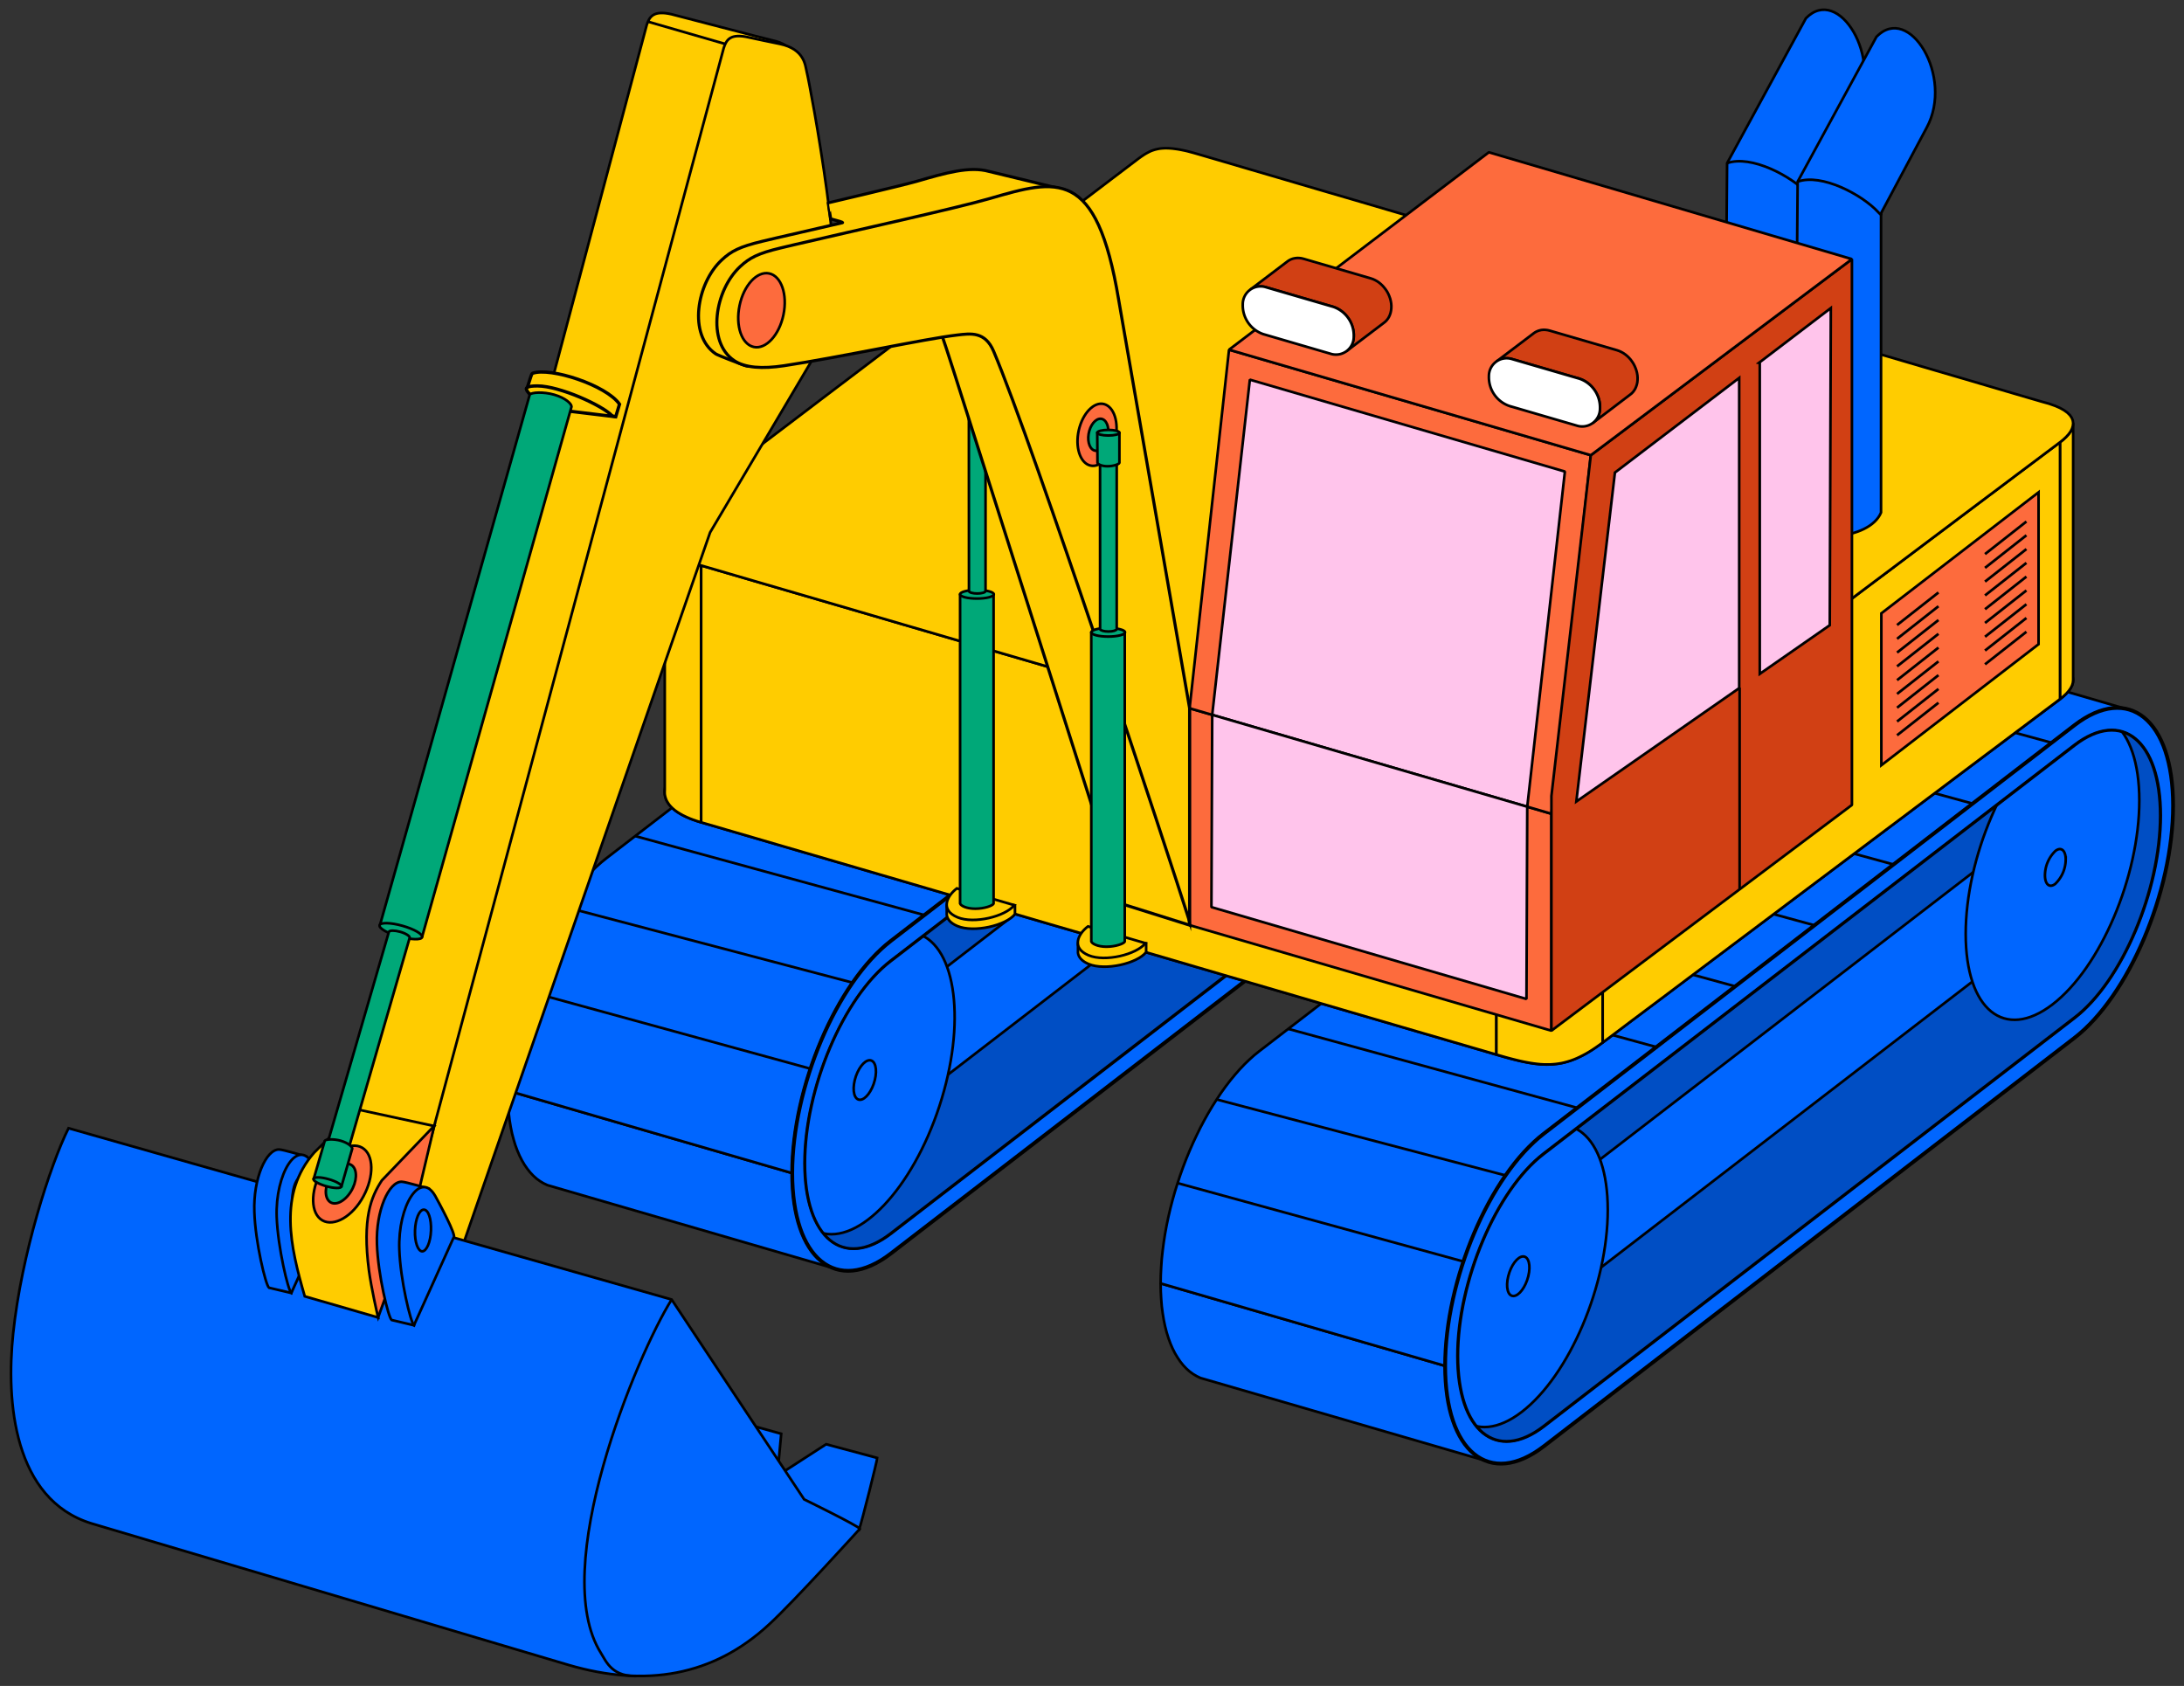<svg id="Layer_1" data-name="Layer 1" xmlns="http://www.w3.org/2000/svg" xmlns:xlink="http://www.w3.org/1999/xlink" viewBox="0 0 478 369"><rect x="0" y="0" width="478" height="369" fill="#333333" stroke="none"/><defs><style>.cls-1,.cls-21,.cls-8,.cls-9{fill:none;}.cls-1{clip-rule:evenodd;}.cls-2,.cls-3,.cls-6,.cls-7{fill:#06f;}.cls-11,.cls-12,.cls-13,.cls-14,.cls-15,.cls-16,.cls-17,.cls-18,.cls-19,.cls-2,.cls-20,.cls-21,.cls-22,.cls-23,.cls-24,.cls-25,.cls-26,.cls-27,.cls-3,.cls-6,.cls-7,.cls-8,.cls-9{stroke:#000;}.cls-12,.cls-13,.cls-14,.cls-15,.cls-2{stroke-linejoin:bevel;}.cls-11,.cls-12,.cls-13,.cls-14,.cls-15,.cls-16,.cls-17,.cls-18,.cls-19,.cls-2,.cls-25,.cls-6,.cls-7,.cls-8,.cls-9{stroke-width:0.57px;}.cls-11,.cls-12,.cls-13,.cls-14,.cls-15,.cls-16,.cls-17,.cls-18,.cls-19,.cls-2,.cls-20,.cls-22,.cls-23,.cls-24,.cls-26,.cls-27,.cls-3,.cls-4,.cls-6,.cls-8{fill-rule:evenodd;}.cls-11,.cls-16,.cls-17,.cls-18,.cls-19,.cls-20,.cls-21,.cls-22,.cls-23,.cls-24,.cls-25,.cls-26,.cls-27,.cls-3,.cls-6,.cls-7,.cls-8,.cls-9{stroke-miterlimit:22.93;}.cls-3{stroke-width:0.83px;}.cls-4{fill:#004ec4;}.cls-5{clip-path:url(#clip-path);}.cls-10{clip-path:url(#clip-path-2);}.cls-11,.cls-12,.cls-20,.cls-22,.cls-23,.cls-24{fill:#fc0;}.cls-13,.cls-18,.cls-25{fill:#fd6b3d;}.cls-14,.cls-16{fill:#ffc4eb;}.cls-15{fill:#d14014;}.cls-17{fill:#fff;}.cls-19,.cls-26,.cls-27{fill:#00a878;}.cls-20,.cls-21{stroke-width:0.57px;}.cls-22{stroke-width:0.67px;}.cls-23{stroke-width:0.72px;}.cls-24{stroke-width:0.72px;}.cls-26{stroke-width:0.57px;}.cls-27{stroke-width:0.57px;}</style><clipPath id="clip-path"><path class="cls-1" d="M194.86,210.46l116.31-89.53c10.28-7.92,18.69-1,18.69,15.37h0c0,16.36-8.41,36.23-18.69,44.14L194.86,270c-10.27,7.91-18.68,1-18.68-15.38h0C176.18,238.23,184.59,218.37,194.86,210.46Z"/></clipPath><clipPath id="clip-path-2"><path class="cls-1" d="M337.79,252.66,454.1,163.13c10.28-7.91,18.68-1,18.68,15.37h0c0,16.37-8.4,36.23-18.68,44.14L337.79,312.17c-10.28,7.91-18.69,1-18.69-15.38h0C319.1,280.43,327.51,260.57,337.79,252.66Z"/></clipPath></defs><title>smallArtboard 1</title><path class="cls-2" d="M270.41,116.07Zm62.26,18.06"/><polygon class="cls-2" points="320.79 117.85 258.53 99.78 259.29 99.97 260.03 100.24 260.74 100.57 261.42 100.99 262.07 101.47 262.7 102.03 263.29 102.65 263.85 103.34 264.37 104.11 264.86 104.94 265.32 105.83 265.73 106.8 266.11 107.82 266.45 108.91 266.75 110.07 267 111.28 267.21 112.55 267.38 113.89 267.5 115.28 267.57 116.73 267.59 118.24 329.86 136.3 329.83 134.79 329.76 133.34 329.64 131.95 329.48 130.62 329.26 129.34 329.01 128.13 328.71 126.98 328.38 125.89 328 124.86 327.58 123.9 327.13 123 326.64 122.17 326.11 121.41 325.55 120.71 324.96 120.09 324.34 119.53 323.69 119.05 323 118.64 322.29 118.3 321.55 118.03 320.79 117.85"/><polygon class="cls-2" points="329.86 136.3 267.59 118.24 267.57 119.78 267.5 121.34 267.38 122.92 267.21 124.51 267 126.11 266.75 127.71 266.45 129.32 266.11 130.93 265.73 132.54 265.32 134.14 264.86 135.74 264.37 137.32 263.85 138.89 263.29 140.45 262.7 141.99 262.07 143.5 261.42 144.99 260.74 146.45 260.03 147.88 259.29 149.28 258.53 150.65 257.74 151.97 256.93 153.25 256.1 154.49 255.25 155.68 254.37 156.82 253.48 157.91 252.58 158.94 251.65 159.92 250.72 160.83 249.76 161.68 248.8 162.46 132.71 251.82 131.74 252.52 130.79 253.14 129.85 253.67 128.93 254.12 128.02 254.48 127.13 254.77 126.26 254.97 125.41 255.09 124.58 255.13 123.77 255.1 122.98 254.98 122.22 254.79 121.48 254.53 183.75 272.59 184.48 272.86 185.25 273.05 186.03 273.16 186.84 273.19 187.67 273.15 188.53 273.03 189.4 272.83 190.29 272.55 191.2 272.18 192.12 271.74 193.06 271.2 194.01 270.59 194.97 269.88 311.07 180.52 312.03 179.74 312.98 178.89 313.92 177.98 314.84 177.01 315.75 175.97 316.64 174.89 317.51 173.75 318.36 172.56 319.19 171.32 320 170.03 320.79 168.71 321.55 167.35 322.29 165.95 323 164.52 323.69 163.05 324.34 161.56 324.96 160.05 325.55 158.51 326.11 156.96 326.64 155.38 327.13 153.8 327.58 152.2 328 150.6 328.38 148.99 328.71 147.38 329.01 145.78 329.26 144.17 329.48 142.57 329.64 140.98 329.76 139.41 329.83 137.84 329.86 136.3"/><path class="cls-2" d="M267.59,118.24Zm62.27,18.06"/><path class="cls-2" d="M113.91,236.53Zm62.27,18.06"/><polygon class="cls-2" points="182.06 277.46 119.8 259.39 118.98 259 118.2 258.53 117.44 257.98 116.73 257.34 116.05 256.62 115.41 255.82 114.8 254.94 114.24 253.99 113.72 252.96 113.24 251.85 112.8 250.67 112.42 249.42 112.07 248.09 111.78 246.7 111.54 245.23 111.35 243.7 111.21 242.1 111.13 240.43 111.1 238.7 173.36 256.76 173.39 258.49 173.47 260.16 173.61 261.76 173.8 263.29 174.05 264.76 174.34 266.15 174.68 267.48 175.07 268.73 175.5 269.91 175.98 271.02 176.5 272.05 177.07 273 177.67 273.88 178.31 274.68 178.99 275.4 179.71 276.04 180.46 276.59 181.25 277.07 182.06 277.46"/><polygon class="cls-2" points="173.36 256.76 111.1 238.7 111.1 238.7 111.13 236.92 111.21 235.13 111.35 233.31 111.54 231.49 111.78 229.65 112.07 227.8 112.42 225.95 112.8 224.1 113.24 222.25 113.72 220.41 114.24 218.57 114.8 216.75 115.41 214.95 116.05 213.16 116.73 211.39 117.44 209.65 118.2 207.94 118.98 206.25 119.8 204.61 120.65 203 121.52 201.43 122.43 199.91 123.36 198.44 124.32 197.01 125.3 195.64 126.3 194.33 127.32 193.08 128.37 191.89 129.43 190.77 130.5 189.73 131.6 188.75 132.71 187.85 248.8 98.49 249.91 97.68 251 96.97 252.08 96.36 253.14 95.85 254.19 95.43 255.21 95.1 256.21 94.87 257.19 94.73 258.15 94.68 259.08 94.72 259.98 94.85 322.25 112.92 321.34 112.78 320.41 112.74 319.46 112.79 318.48 112.93 317.47 113.16 316.45 113.49 315.41 113.91 314.35 114.42 313.27 115.03 312.17 115.74 311.07 116.55 194.97 205.92 193.86 206.81 192.77 207.79 191.69 208.84 190.63 209.96 189.59 211.14 188.56 212.39 187.56 213.71 186.58 215.07 185.62 216.5 184.69 217.97 183.79 219.5 182.91 221.06 182.06 222.67 181.25 224.32 180.46 226 179.71 227.71 178.99 229.45 178.31 231.22 177.67 233.01 177.07 234.82 176.5 236.64 175.98 238.47 175.5 240.31 175.07 242.16 174.68 244.01 174.34 245.87 174.05 247.71 173.8 249.55 173.61 251.38 173.47 253.19 173.39 254.99 173.36 256.76 173.36 256.76"/><path class="cls-3" d="M195,205.92l116.1-89.37c11.88-9.15,21.6-1.24,21.6,17.58h0c0,18.82-9.72,41.7-21.6,50.85L195,274.34c-11.88,9.15-21.61,1.24-21.61-17.58h0c0-18.82,9.73-41.7,21.61-50.84Zm0,4.45c-10.33,8-18.79,27.86-18.79,44.22h0c0,16.37,8.46,23.25,18.79,15.29l116.1-89.36c10.33-8,18.79-27.86,18.79-44.22h0c0-16.37-8.46-23.25-18.79-15.29Z"/><path class="cls-4" d="M194.86,210.46l116.31-89.53c10.28-7.92,18.69-1,18.69,15.37h0c0,16.36-8.41,36.23-18.69,44.14L194.86,270c-10.27,7.91-18.68,1-18.68-15.38h0C176.18,238.23,184.59,218.37,194.86,210.46Z"/><g class="cls-5"><polygon class="cls-6" points="196.22 220.07 304.17 136.97 304.17 160.78 196.22 243.87 196.22 220.07"/><ellipse class="cls-7" cx="190.16" cy="237.07" rx="34.4" ry="16.25" transform="translate(-94.3 344.05) rotate(-71.88)"/><path class="cls-6" d="M306.3,117.58c10.47-8.06,19-1.15,19,15.44s-8.49,36.56-19,44.62-19,1.16-19-15.43S295.82,125.65,306.3,117.58Z"/><path class="cls-6" d="M306.91,144.06c1.26-1,2.27-.14,2.27,1.84a7.45,7.45,0,0,1-2.27,5.34c-1.25,1-2.26.14-2.26-1.85A7.48,7.48,0,0,1,306.91,144.06Z"/></g><path class="cls-8" d="M194.86,210.46l116.31-89.53c10.28-7.92,18.69-1,18.69,15.37h0c0,16.36-8.41,36.23-18.69,44.14L194.86,270c-10.27,7.91-18.68,1-18.68-15.38h0C176.18,238.23,184.59,218.37,194.86,210.46Z"/><line class="cls-9" x1="114.8" y1="216.75" x2="177.37" y2="233.91"/><line class="cls-9" x1="123.36" y1="198.43" x2="186.58" y2="215.07"/><line class="cls-9" x1="139.02" y1="182.99" x2="202.25" y2="200.27"/><line class="cls-9" x1="156.67" y1="169.77" x2="219.9" y2="187.04"/><line class="cls-9" x1="173.73" y1="156.43" x2="236.96" y2="173.7"/><line class="cls-9" x1="190.92" y1="143.04" x2="254.15" y2="160.31"/><line class="cls-9" x1="208.25" y1="129.72" x2="271.48" y2="147"/><line class="cls-9" x1="225.7" y1="116.45" x2="288.93" y2="133.72"/><line class="cls-9" x1="243.01" y1="103.13" x2="306.24" y2="120.4"/><path class="cls-2" d="M413.34,158.27Zm62.26,18.06"/><polygon class="cls-2" points="463.72 160.05 401.45 141.98 402.22 142.17 402.95 142.44 403.66 142.78 404.35 143.19 405 143.67 405.62 144.23 406.21 144.85 406.77 145.55 407.3 146.31 407.79 147.14 408.24 148.04 408.66 149 409.04 150.03 409.38 151.12 409.67 152.27 409.93 153.48 410.14 154.75 410.3 156.09 410.42 157.48 410.5 158.93 410.52 160.44 472.78 178.5 472.76 176.99 472.69 175.54 472.57 174.15 472.4 172.82 472.19 171.54 471.94 170.33 471.64 169.18 471.3 168.09 470.92 167.06 470.51 166.1 470.05 165.2 469.56 164.37 469.04 163.61 468.48 162.91 467.89 162.29 467.26 161.73 466.61 161.25 465.93 160.84 465.22 160.5 464.48 160.24 463.72 160.05"/><polygon class="cls-2" points="472.78 178.5 410.52 160.44 410.5 161.98 410.42 163.54 410.3 165.12 410.14 166.71 409.93 168.31 409.67 169.91 409.38 171.52 409.04 173.13 408.66 174.74 408.24 176.34 407.79 177.94 407.3 179.52 406.77 181.09 406.21 182.65 405.62 184.19 405 185.7 404.35 187.19 403.66 188.65 402.95 190.09 402.22 191.49 401.45 192.85 400.67 194.17 399.86 195.46 399.02 196.69 398.17 197.88 397.3 199.03 396.41 200.11 395.5 201.15 394.58 202.12 393.64 203.03 392.69 203.88 391.73 204.66 275.63 294.02 274.67 294.73 273.72 295.34 272.78 295.87 271.86 296.32 270.95 296.69 270.06 296.97 269.19 297.17 268.34 297.29 267.5 297.33 266.69 297.3 265.91 297.19 265.14 297 264.41 296.73 326.67 314.79 327.41 315.06 328.17 315.25 328.96 315.36 329.77 315.4 330.6 315.35 331.45 315.23 332.32 315.03 333.21 314.75 334.12 314.38 335.05 313.94 335.98 313.4 336.93 312.79 337.9 312.08 453.99 222.72 454.95 221.94 455.91 221.09 456.84 220.18 457.77 219.21 458.67 218.18 459.56 217.09 460.44 215.95 461.29 214.76 462.12 213.52 462.93 212.24 463.72 210.91 464.48 209.55 465.22 208.15 465.93 206.72 466.61 205.25 467.26 203.76 467.89 202.25 468.48 200.71 469.04 199.16 469.56 197.59 470.05 196 470.51 194.41 470.92 192.8 471.3 191.19 471.64 189.59 471.94 187.98 472.19 186.37 472.4 184.77 472.57 183.18 472.69 181.61 472.76 180.04 472.78 178.5"/><path class="cls-2" d="M410.52,160.44Zm62.26,18.06"/><path class="cls-2" d="M256.84,278.73Zm62.26,18.06"/><polygon class="cls-2" points="324.99 319.66 262.72 301.59 261.91 301.2 261.12 300.73 260.37 300.18 259.65 299.54 258.97 298.82 258.33 298.02 257.73 297.14 257.16 296.19 256.64 295.16 256.16 294.05 255.73 292.87 255.34 291.62 255 290.29 254.71 288.9 254.47 287.43 254.27 285.9 254.14 284.3 254.05 282.63 254.02 280.9 316.29 298.96 316.32 300.69 316.4 302.36 316.54 303.96 316.73 305.5 316.97 306.96 317.26 308.36 317.61 309.68 317.99 310.93 318.43 312.11 318.91 313.22 319.43 314.25 319.99 315.2 320.6 316.08 321.24 316.88 321.92 317.6 322.64 318.24 323.39 318.8 324.17 319.27 324.99 319.66"/><polygon class="cls-2" points="316.29 298.96 254.02 280.9 254.02 280.9 254.05 279.12 254.14 277.33 254.27 275.51 254.47 273.69 254.71 271.85 255 270 255.34 268.15 255.73 266.3 256.16 264.45 256.64 262.61 257.16 260.78 257.73 258.95 258.33 257.15 258.97 255.36 259.65 253.59 260.37 251.85 261.12 250.14 261.91 248.46 262.72 246.81 263.57 245.2 264.45 243.63 265.35 242.11 266.29 240.64 267.24 239.21 268.22 237.84 269.22 236.53 270.25 235.28 271.29 234.09 272.35 232.97 273.43 231.93 274.52 230.95 275.63 230.06 391.73 140.69 392.84 139.88 393.93 139.17 395.01 138.56 396.07 138.05 397.11 137.63 398.13 137.3 399.14 137.07 400.12 136.93 401.07 136.88 402.01 136.92 402.91 137.05 465.18 155.12 464.27 154.99 463.34 154.94 462.38 154.99 461.4 155.13 460.4 155.37 459.38 155.69 458.33 156.11 457.27 156.62 456.19 157.24 455.1 157.94 453.99 158.75 337.9 248.12 336.79 249.01 335.69 249.99 334.62 251.04 333.56 252.16 332.51 253.34 331.49 254.59 330.49 255.91 329.51 257.27 328.55 258.7 327.62 260.17 326.71 261.7 325.84 263.26 324.99 264.87 324.17 266.52 323.39 268.2 322.64 269.91 321.92 271.65 321.24 273.42 320.6 275.21 319.99 277.02 319.43 278.84 318.91 280.67 318.43 282.52 317.99 284.37 317.61 286.22 317.26 288.07 316.97 289.91 316.73 291.75 316.54 293.58 316.4 295.39 316.32 297.19 316.29 298.96 316.29 298.96"/><path class="cls-3" d="M337.9,248.12,454,158.75c11.89-9.15,21.61-1.24,21.61,17.58h0c0,18.82-9.72,41.7-21.61,50.85L337.9,316.54c-11.89,9.15-21.61,1.24-21.61-17.58h0c0-18.82,9.72-41.7,21.61-50.84Zm0,4.45c-10.34,8-18.8,27.86-18.8,44.22h0c0,16.37,8.46,23.25,18.8,15.29L454,222.72c10.34-8,18.79-27.85,18.79-44.22h0c0-16.37-8.45-23.25-18.79-15.29Z"/><path class="cls-4" d="M337.79,252.66,454.1,163.13c10.28-7.91,18.68-1,18.68,15.37h0c0,16.37-8.4,36.23-18.68,44.14L337.79,312.17c-10.28,7.91-18.69,1-18.69-15.38h0C319.1,280.43,327.51,260.57,337.79,252.66Z"/><g class="cls-10"><polygon class="cls-6" points="339.14 262.27 447.1 179.17 447.1 202.98 339.14 286.07 339.14 262.27"/><path class="cls-6" d="M333.09,249.52c10.38-8,18.79-1.15,18.79,15.29S343.47,301,333.09,309s-18.79,1.14-18.79-15.29S322.71,257.5,333.09,249.52Z"/><path class="cls-6" d="M449.22,159.79c10.48-8.07,19-1.16,19,15.43s-8.49,36.56-19,44.62-19,1.16-19-15.43S438.75,167.85,449.22,159.79Z"/><path class="cls-6" d="M449.84,186.26c1.25-1,2.27-.14,2.27,1.84a7.49,7.49,0,0,1-2.27,5.34c-1.25,1-2.27.14-2.27-1.85A7.49,7.49,0,0,1,449.84,186.26Z"/></g><path class="cls-8" d="M337.79,252.66,454.1,163.13c10.28-7.91,18.68-1,18.68,15.37h0c0,16.37-8.4,36.23-18.68,44.14L337.79,312.17c-10.28,7.91-18.69,1-18.69-15.38h0C319.1,280.43,327.51,260.57,337.79,252.66Z"/><line class="cls-9" x1="257.73" y1="258.95" x2="320.29" y2="276.11"/><line class="cls-9" x1="266.28" y1="240.64" x2="329.51" y2="257.27"/><line class="cls-9" x1="281.95" y1="225.19" x2="345.18" y2="242.47"/><line class="cls-9" x1="299.6" y1="211.97" x2="362.83" y2="229.25"/><line class="cls-9" x1="316.66" y1="198.63" x2="379.89" y2="215.91"/><line class="cls-9" x1="333.85" y1="185.24" x2="397.08" y2="202.51"/><line class="cls-9" x1="351.17" y1="171.93" x2="414.4" y2="189.2"/><line class="cls-9" x1="368.63" y1="158.65" x2="431.86" y2="175.92"/><line class="cls-9" x1="385.93" y1="145.33" x2="449.16" y2="162.6"/><path class="cls-11" d="M249.3,90.84l-97.44,73.92c-9.16,6.78-8.35,12.35,1.6,15.23,61,17.79,113,33,174,50.83,10.13,3,15,3.58,23.26-2.63L450.9,153c4-3,4.68-6.67-4-8.83l-185-54.28C254.31,87.64,252.14,88.8,249.3,90.84Z"/><polygon class="cls-12" points="145.49 116.62 145.49 172.84 145.47 173.34 145.49 173.84 145.58 174.32 145.72 174.79 145.91 175.25 146.17 175.69 146.47 176.13 146.84 176.55 147.25 176.95 147.72 177.35 148.25 177.73 148.83 178.09 149.47 178.45 150.16 178.78 150.9 179.11 151.7 179.42 152.55 179.71 153.46 179.99 153.46 123.77 152.55 123.49 151.7 123.2 150.9 122.89 150.16 122.56 149.47 122.23 148.83 121.88 148.25 121.51 147.72 121.13 147.25 120.73 146.84 120.33 146.47 119.91 146.17 119.47 145.91 119.03 145.72 118.57 145.58 118.1 145.49 117.62 145.47 117.13 145.49 116.62"/><polygon class="cls-12" points="153.46 123.77 153.46 179.99 159.15 181.65 164.79 183.29 170.39 184.93 175.95 186.55 181.47 188.16 186.95 189.76 192.39 191.35 197.81 192.93 203.2 194.51 208.57 196.08 213.92 197.64 219.25 199.2 224.57 200.75 229.88 202.31 235.19 203.85 240.48 205.4 245.78 206.95 251.09 208.5 256.4 210.05 261.71 211.61 267.05 213.17 272.4 214.73 277.76 216.3 283.16 217.87 288.57 219.46 294.02 221.05 299.5 222.65 305.02 224.26 310.57 225.88 316.17 227.51 321.82 229.16 327.51 230.82 327.51 174.6 321.82 172.94 316.17 171.29 310.57 169.66 305.02 168.04 299.5 166.43 294.02 164.83 288.57 163.24 283.16 161.66 277.76 160.08 272.4 158.51 267.05 156.95 261.71 155.39 256.4 153.84 251.09 152.28 245.78 150.73 240.48 149.19 235.19 147.64 229.88 146.09 224.57 144.53 219.25 142.98 213.92 141.42 208.57 139.86 203.2 138.29 197.81 136.72 192.39 135.13 186.95 133.54 181.47 131.94 175.95 130.33 170.39 128.71 164.79 127.08 159.15 125.43 153.46 123.77"/><polygon class="cls-12" points="327.51 174.6 327.51 230.82 328.45 231.09 329.35 231.35 330.23 231.59 331.08 231.81 331.91 232.02 332.71 232.21 333.49 232.38 334.26 232.53 335 232.66 335.73 232.77 336.44 232.86 337.14 232.93 337.83 232.97 338.51 232.98 339.18 232.98 339.84 232.94 340.5 232.88 341.15 232.79 341.8 232.68 342.45 232.53 343.1 232.35 343.75 232.15 344.41 231.91 345.07 231.64 345.74 231.33 346.42 230.99 347.11 230.62 347.81 230.21 348.53 229.76 349.26 229.27 350 228.75 350.77 228.19 350.77 171.97 350 172.53 349.26 173.06 348.53 173.54 347.81 173.99 347.11 174.4 346.42 174.77 345.74 175.11 345.07 175.42 344.41 175.69 343.75 175.93 343.1 176.13 342.45 176.31 341.8 176.46 341.15 176.57 340.5 176.66 339.84 176.72 339.18 176.76 338.51 176.76 337.83 176.75 337.14 176.71 336.44 176.64 335.73 176.55 335 176.44 334.26 176.31 333.49 176.16 332.71 175.99 331.91 175.8 331.08 175.59 330.23 175.37 329.35 175.13 328.45 174.87 327.51 174.6"/><polygon class="cls-12" points="350.77 171.97 350.77 228.19 353.97 225.79 357.15 223.39 360.33 221.01 363.49 218.64 366.64 216.27 369.78 213.91 372.91 211.56 376.03 209.22 379.15 206.87 382.26 204.54 385.36 202.21 388.46 199.88 391.56 197.55 394.65 195.23 397.74 192.91 400.83 190.59 403.93 188.26 407.02 185.94 410.11 183.62 413.21 181.29 416.31 178.97 419.41 176.63 422.52 174.3 425.64 171.96 428.76 169.61 431.89 167.26 435.03 164.9 438.18 162.54 441.34 160.16 444.52 157.78 447.7 155.39 450.9 152.99 450.9 96.77 447.7 99.17 444.52 101.56 441.34 103.94 438.18 106.32 435.03 108.68 431.89 111.04 428.76 113.39 425.64 115.74 422.52 118.08 419.41 120.42 416.31 122.75 413.21 125.08 410.11 127.4 407.02 129.72 403.93 132.05 400.83 134.37 397.74 136.69 394.65 139.01 391.56 141.34 388.46 143.66 385.36 145.99 382.26 148.32 379.15 150.66 376.03 153 372.91 155.34 369.78 157.69 366.64 160.05 363.49 162.42 360.33 164.79 357.15 167.18 353.97 169.57 350.77 171.97"/><polygon class="cls-12" points="450.9 96.77 450.9 152.99 451.61 152.41 452.23 151.83 452.76 151.23 453.19 150.63 453.5 150.03 453.68 149.43 453.74 148.84 453.74 92.62 453.68 93.21 453.5 93.81 453.19 94.42 452.76 95.02 452.23 95.61 451.61 96.19 450.9 96.77"/><polygon class="cls-12" points="249.3 34.62 246.12 37.03 242.97 39.42 239.84 41.8 236.74 44.15 233.65 46.49 230.59 48.82 227.54 51.13 224.5 53.43 221.48 55.72 218.47 58.01 215.47 60.28 212.49 62.55 209.5 64.81 206.52 67.07 203.55 69.33 200.58 71.58 197.6 73.84 194.63 76.1 191.65 78.36 188.67 80.62 185.68 82.89 182.68 85.16 179.67 87.44 176.65 89.74 173.62 92.04 170.57 94.35 167.5 96.68 164.41 99.02 161.31 101.37 158.18 103.75 155.03 106.14 151.86 108.54 151.03 109.18 150.26 109.8 149.54 110.42 148.89 111.03 148.29 111.63 147.75 112.22 147.27 112.8 146.85 113.38 146.48 113.94 146.17 114.5 145.91 115.05 145.72 115.58 145.58 116.11 145.49 116.62 145.47 117.13 145.49 117.62 145.58 118.1 145.72 118.57 145.91 119.03 146.17 119.47 146.47 119.91 146.84 120.33 147.25 120.73 147.72 121.13 148.25 121.51 148.83 121.88 149.47 122.23 150.16 122.56 150.9 122.89 151.7 123.2 152.55 123.49 153.46 123.77 159.15 125.43 164.79 127.08 170.39 128.71 175.95 130.33 181.47 131.94 186.95 133.54 192.39 135.13 197.81 136.72 203.2 138.29 208.57 139.86 213.92 141.42 219.25 142.98 224.57 144.53 229.88 146.09 235.19 147.64 240.48 149.19 245.78 150.73 251.09 152.28 256.4 153.84 261.71 155.39 267.05 156.95 272.4 158.51 277.76 160.08 283.16 161.66 288.57 163.24 294.02 164.83 299.5 166.43 305.02 168.04 310.57 169.66 316.17 171.29 321.82 172.94 327.51 174.6 328.45 174.87 329.35 175.13 330.23 175.37 331.08 175.59 331.91 175.8 332.71 175.99 333.49 176.16 334.26 176.31 335 176.44 335.73 176.55 336.44 176.64 337.14 176.71 337.83 176.75 338.51 176.76 339.18 176.76 339.84 176.72 340.5 176.66 341.15 176.57 341.8 176.46 342.45 176.31 343.1 176.13 343.75 175.93 344.41 175.69 345.07 175.42 345.74 175.11 346.42 174.77 347.11 174.4 347.81 173.99 348.53 173.54 349.26 173.06 350 172.53 350.77 171.97 353.97 169.57 357.15 167.18 360.33 164.79 363.49 162.42 366.64 160.05 369.78 157.69 372.91 155.34 376.03 153 379.15 150.66 382.26 148.32 385.36 145.99 388.46 143.66 391.56 141.34 394.65 139.01 397.74 136.69 400.83 134.37 403.93 132.05 407.02 129.72 410.11 127.4 413.21 125.08 416.31 122.75 419.41 120.42 422.52 118.08 425.64 115.74 428.76 113.39 431.89 111.04 435.03 108.68 438.18 106.32 441.34 103.94 444.52 101.56 447.7 99.17 450.9 96.77 451.61 96.19 452.23 95.61 452.76 95.02 453.19 94.42 453.5 93.81 453.68 93.21 453.74 92.62 453.66 92.03 453.43 91.45 453.04 90.88 452.49 90.33 451.76 89.8 450.85 89.29 449.74 88.81 448.44 88.35 446.92 87.93 441.14 86.24 435.36 84.54 429.58 82.84 423.8 81.15 418.02 79.45 412.24 77.75 406.45 76.06 400.67 74.36 394.89 72.67 389.11 70.97 383.33 69.28 377.55 67.58 371.77 65.88 365.99 64.19 360.21 62.49 354.43 60.79 348.64 59.1 342.86 57.4 337.08 55.71 331.3 54.01 325.52 52.31 319.74 50.62 313.96 48.92 308.18 47.23 302.4 45.53 296.62 43.83 290.83 42.14 285.05 40.44 279.27 38.74 273.49 37.05 267.71 35.35 261.93 33.66 261.23 33.46 260.56 33.28 259.93 33.11 259.32 32.97 258.73 32.85 258.18 32.74 257.65 32.65 257.14 32.58 256.66 32.52 256.2 32.48 255.75 32.45 255.33 32.44 254.93 32.44 254.55 32.46 254.18 32.49 253.82 32.53 253.48 32.59 253.16 32.66 252.84 32.74 252.54 32.83 252.24 32.93 251.95 33.04 251.67 33.16 251.4 33.3 251.13 33.44 250.87 33.58 250.6 33.74 250.34 33.9 250.08 34.08 249.82 34.25 249.56 34.44 249.3 34.62"/><path class="cls-6" d="M378,35.71l-.62,73.8c1.88,5.67,16.35,4.76,18.87-1.38V42.63l10-18.75c6-11.12-3.82-27.26-11-19.88Z"/><path class="cls-8" d="M378,35.71c5.28-1.87,14.12,2.86,17.63,6.67.19.21.8.87.62.25"/><path class="cls-6" d="M393.44,39.76l-.61,73.8c1.87,5.67,16.34,4.76,18.86-1.38V46.68l10-18.75c6-11.13-3.82-27.26-11-19.88Z"/><path class="cls-8" d="M393.44,39.76c5.28-1.87,14.12,2.86,17.63,6.67.19.21.8.87.62.25"/><polygon class="cls-13" points="260.36 155.02 260.36 202.49 339.55 225.59 339.55 178.11 260.36 155.02"/><polygon class="cls-13" points="260.36 155.02 268.99 76.54 348.17 99.63 339.55 178.11 260.36 155.02"/><polygon class="cls-14" points="265.31 156.46 273.55 83.1 342.5 103.21 334.26 176.57 265.31 156.46"/><polygon class="cls-14" points="265.31 156.46 265.14 198.54 334.09 218.65 334.26 176.57 265.31 156.46"/><polygon class="cls-15" points="339.55 174.22 339.55 225.59 405.32 176.18 405.32 56.71 348.17 99.63 339.55 174.22"/><polygon class="cls-13" points="325.86 33.33 268.99 76.54 348.17 99.63 405.32 56.71 325.86 33.33"/><path class="cls-16" d="M345,175.43l8.45-72,27.2-20.72v67.9L345,175.43Zm39.95-96,15.75-12-.23,69.41-15.32,10.65V79.47Z"/><line class="cls-9" x1="380.74" y1="150.53" x2="380.74" y2="194.69"/><polygon class="cls-15" points="273.63 63.4 281.85 57.16 282.21 56.93 282.6 56.74 283.01 56.6 283.44 56.51 283.9 56.46 284.36 56.47 284.85 56.53 285.34 56.65 300.02 60.93 300.51 61.1 300.98 61.32 301.44 61.58 301.87 61.88 302.27 62.22 302.65 62.59 303 63 303.33 63.43 303.62 63.88 303.87 64.36 304.08 64.85 304.26 65.36 304.39 65.88 304.48 66.4 304.52 66.93 304.51 67.46 304.51 67.46 304.45 67.97 304.35 68.46 304.2 68.92 304.01 69.34 303.78 69.73 303.51 70.08 303.21 70.39 302.87 70.67 294.65 76.9 294.99 76.63 295.29 76.31 295.56 75.96 295.79 75.57 295.98 75.15 296.13 74.69 296.24 74.21 296.29 73.69 296.29 73.69 296.3 73.16 296.26 72.63 296.17 72.11 296.04 71.59 295.86 71.08 295.65 70.59 295.4 70.11 295.11 69.66 294.79 69.23 294.44 68.82 294.06 68.45 293.65 68.11 293.22 67.81 292.76 67.55 292.29 67.33 291.81 67.16 277.12 62.88 276.63 62.76 276.14 62.7 275.68 62.7 275.23 62.74 274.79 62.83 274.38 62.98 273.99 63.16 273.63 63.4"/><path class="cls-17" d="M277.12,62.88l14.69,4.28a6.65,6.65,0,0,1,4.48,6.53h0a3.89,3.89,0,0,1-5.13,3.72l-14.68-4.28A6.65,6.65,0,0,1,272,66.6h0A3.89,3.89,0,0,1,277.12,62.88Z"/><polygon class="cls-15" points="327.52 79.12 335.74 72.89 336.1 72.66 336.49 72.47 336.9 72.33 337.33 72.23 337.79 72.19 338.25 72.2 338.74 72.26 339.23 72.38 353.92 76.66 354.4 76.83 354.88 77.05 355.33 77.31 355.76 77.61 356.17 77.95 356.55 78.32 356.9 78.72 357.22 79.16 357.51 79.61 357.76 80.09 357.97 80.58 358.15 81.09 358.28 81.6 358.37 82.13 358.41 82.66 358.4 83.19 358.4 83.19 358.35 83.7 358.24 84.19 358.09 84.64 357.9 85.07 357.67 85.45 357.4 85.81 357.1 86.12 356.76 86.39 348.55 92.63 348.88 92.35 349.18 92.04 349.45 91.69 349.68 91.3 349.87 90.88 350.02 90.42 350.13 89.93 350.19 89.42 350.19 89.42 350.19 88.89 350.15 88.36 350.06 87.84 349.93 87.32 349.76 86.81 349.54 86.32 349.29 85.84 349 85.39 348.68 84.96 348.33 84.55 347.95 84.18 347.54 83.84 347.11 83.54 346.66 83.28 346.19 83.06 345.7 82.89 331.01 78.61 330.52 78.49 330.04 78.43 329.57 78.42 329.12 78.47 328.68 78.56 328.27 78.7 327.88 78.89 327.52 79.12"/><path class="cls-17" d="M331,78.61l14.69,4.28a6.67,6.67,0,0,1,4.49,6.53h0a3.89,3.89,0,0,1-5.13,3.72l-14.69-4.28a6.65,6.65,0,0,1-4.49-6.53h0A3.89,3.89,0,0,1,331,78.61Z"/><path class="cls-6" d="M333.36,275c1.21,0,1.72,1.94,1.13,4.33s-2.05,4.33-3.27,4.33-1.71-1.94-1.12-4.33S332.15,275,333.36,275Z"/><path class="cls-6" d="M190.34,232.06c1.22,0,1.72,1.94,1.13,4.33s-2.05,4.32-3.26,4.32-1.72-1.93-1.13-4.32S189.13,232.06,190.34,232.06Z"/><polygon class="cls-18" points="411.76 134.24 446.17 107.75 446.17 141 411.76 167.49 411.76 134.24"/><path class="cls-11" d="M222.14,200.08v-1.92l-12.74-1.8c-1.2.91-2.14.81-2.19,2.06,0,.14,0,1.68,0,1.82.12.93.8,1.81,2.34,2.45C213.15,204.2,220.19,202.57,222.14,200.08Z"/><path class="cls-11" d="M222,198.12l-12.58-3.68c-2.23,1.7-3.68,4.74.14,6.33C213.15,202.28,220,200.61,222,198.12Z"/><path class="cls-19" d="M210.13,130.23h7.33v67.45l0,.08c-.16.48-2.06,1.13-4,1.13s-3.17-.65-3.33-1.13Z"/><path class="cls-19" d="M213.82,129.13c2,0,3.69.42,3.69.94s-1.65.94-3.69.94-3.69-.42-3.69-.94S211.78,129.13,213.82,129.13Z"/><path class="cls-19" d="M212.05,89.07h3.65v40.32c-.08.29-.86.51-1.82.51s-1.73-.22-1.81-.51Z"/><path class="cls-19" d="M213.89,88.51c1,0,1.84.25,1.84.56s-.83.56-1.84.56-1.84-.25-1.84-.56S212.87,88.51,213.89,88.51Z"/><line class="cls-9" x1="415.2" y1="136.8" x2="424.26" y2="129.68"/><line class="cls-9" x1="415.2" y1="139.82" x2="424.26" y2="132.69"/><line class="cls-9" x1="415.2" y1="142.83" x2="424.26" y2="135.71"/><line class="cls-9" x1="415.2" y1="145.85" x2="424.26" y2="138.73"/><line class="cls-9" x1="415.2" y1="148.87" x2="424.26" y2="141.74"/><line class="cls-9" x1="415.2" y1="151.88" x2="424.26" y2="144.76"/><line class="cls-9" x1="415.2" y1="154.9" x2="424.26" y2="147.77"/><line class="cls-9" x1="415.2" y1="157.92" x2="424.26" y2="150.79"/><line class="cls-9" x1="415.2" y1="160.93" x2="424.26" y2="153.81"/><line class="cls-9" x1="434.45" y1="121.27" x2="443.51" y2="114.15"/><line class="cls-9" x1="434.45" y1="124.29" x2="443.51" y2="117.16"/><line class="cls-9" x1="434.45" y1="127.3" x2="443.51" y2="120.18"/><line class="cls-9" x1="434.45" y1="130.32" x2="443.51" y2="123.2"/><line class="cls-9" x1="434.45" y1="133.34" x2="443.51" y2="126.21"/><line class="cls-9" x1="434.45" y1="136.35" x2="443.51" y2="129.23"/><line class="cls-9" x1="434.45" y1="139.37" x2="443.51" y2="132.25"/><line class="cls-9" x1="434.45" y1="142.39" x2="443.51" y2="135.26"/><line class="cls-9" x1="434.45" y1="145.4" x2="443.51" y2="138.28"/><path class="cls-20" d="M72.87,263.37l20.72,7.49L167.15,52.09c3.63-8.46,8.5-33.77,7.63-37.3-.29-1.21-.41-4.87-5.88-6-1.59-.34-20.55-5.35-21.93-5.67-3.89-.89-4.84.47-5.43,2.37Z"/><path class="cls-20" d="M88.92,269.18l11.6,5.63,54.9-158.28L182,71.61c3.62-8.47-4.59-52.5-5.46-56-.3-1.21-.42-4.87-5.88-6-1.6-.34-5.46-1.12-6.85-1.44-3.89-.89-4.83.46-5.42,2.37Z"/><line class="cls-21" x1="158.82" y1="9.65" x2="141.81" y2="4.74"/><path class="cls-6" d="M143.47,317.09,188,334.86c.7-2,4-15.24,4-15.76l-11.19-3L170.13,323l.85-9.19-14.41-4Z"/><path class="cls-6" d="M176,328.17l-29-43.74L15,246.93c-4,8-10.3,27.58-12.12,44.92C1.29,306.8,3,328.19,20,333.43l104.5,31c16.75,4.89,31.57,2.48,43.84-8.91,5.45-5,19.85-20.91,19.85-20.91C187.92,334,176,328.17,176,328.17Z"/><polygon class="cls-18" points="75.2 263.23 82.75 288.36 89.6 269.42 95.03 246.45 75.2 263.23"/><path class="cls-8" d="M147,284.43c-7.7,12.28-27.07,59-15.48,77.37,1.17,1.87,2.49,5.48,8.5,5"/><path class="cls-6" d="M85.71,288.91c-.72-.57-3-10-3.21-16.62-.26-7.3,2.59-13.69,5.41-13.64.85,0,6,1.54,6,1.54.56,1,1.28,9.29.49,9.54L90.6,290.07Z"/><path class="cls-6" d="M90.6,290.07c-.71-.57-3-10-3.2-16.62-.35-9.51,4.6-17.47,7.87-11.67.56,1,4.84,8.85,4,9.11Z"/><path class="cls-8" d="M92.75,264.76c1,0,1.67,2,1.58,4.56s-1,4.56-1.92,4.56-1.67-2-1.58-4.56S91.78,264.76,92.75,264.76Z"/><path class="cls-6" d="M58.87,281.85c-.72-.57-3-10-3.2-16.62-.27-7.3,2.58-13.69,5.41-13.64.85,0,6,1.54,6,1.54.56,1,1.27,9.29.48,9.54L63.76,283Z"/><path class="cls-6" d="M63.76,283c-.71-.57-2.95-10-3.2-16.62-.35-9.51,4.6-17.47,7.87-11.67.56,1,4.84,8.85,4,9.1Z"/><path class="cls-8" d="M65.91,257.7c1,0,1.68,2,1.58,4.56s-.95,4.56-1.91,4.56-1.68-2-1.59-4.56S64.94,257.7,65.91,257.7Z"/><path class="cls-11" d="M82.75,288.36c-.22-.94-1.48-6.44-2-10.27-1.5-11.43.47-16.16,2.83-19.74L95,246.45l-16.7-3.61-9.54,9.43c-7.92,9.08-5.23,20.5-2.06,31.46Z"/><path class="cls-22" d="M245.84,197.93l14.52,4.56-4-48.93L240.86,64.07c-2.49-14.83-2.15-20-7-22.27-.51-.24-16.86-4.13-17.4-4.28-4.27-1.19-9.51.33-15.91,2.19-3.56,1-19.26,4.68-19.29,4.7s.55,3.49.55,3.49c1.64.43,2.85.78,2.56.85-5.25,1.2-10.36,2.37-14.53,3.35l-3,.71c-5,1.2-6.81,2.16-8.86,4.07-5.54,5.14-7.41,16.47-1.32,20.58.49.33,5.53,2.24,6.14,2.45,2.32.84,1-.76,4.74-1.32,14.56-2.18,31.42-7.06,33.37-6.14,6.19,2.93,2.33-8.21,7.91,9.07Z"/><path class="cls-11" d="M250.85,208.4v-1.92l-12.73-1.8c-1.2.91-2.14.81-2.19,2.06,0,.14,0,1.68,0,1.82.13.93.81,1.8,2.34,2.44C241.87,212.51,248.9,210.89,250.85,208.4Z"/><path class="cls-23" d="M135.59,88.47l-.82,2.72-15.83-2.88c-.21-.21-3.86-3.69-3.72-3.26s1-3.25,1.31-3.34C120.45,80.29,132.73,84.32,135.59,88.47Z"/><path class="cls-11" d="M250.7,206.44l-12.58-3.68c-2.23,1.7-3.68,4.73.13,6.33C241.86,210.6,248.75,208.93,250.7,206.44Z"/><path class="cls-24" d="M134.11,91.14l-14.9-1.8c-3.12-3.18-6.36-4.88-1.56-4.87S132,88.76,134.11,91.14Z"/><path class="cls-22" d="M260.36,201.68V155L244.82,65.53C240,36.67,231.39,39.16,216.56,43.47c-7.05,2.05-29.52,7-42.71,10.09l-3,.71c-5,1.2-6.8,2.17-8.85,4.07-5.54,5.14-7.41,16.47-1.32,20.58,2.37,1.6,6.14,1.84,10.88,1.13,12-1.8,30.65-5.86,37.91-6.72,3-.35,6.14-.83,8,3.55C226.22,97.5,255.58,186.63,260.36,201.68Z"/><ellipse class="cls-25" cx="166.66" cy="67.9" rx="8.22" ry="4.91" transform="translate(66.3 217.27) rotate(-78.27)"/><path class="cls-18" d="M242,88.57c2.11.92,3,4.63,1.93,8.27s-3.61,5.84-5.72,4.91-3-4.62-1.93-8.26S239.93,87.64,242,88.57Z"/><path class="cls-18" d="M70.1,266.79c-2.32-1.91-2-6.89.6-11.11s6.68-6.09,9-4.18,2,6.89-.6,11.11S72.42,268.71,70.1,266.79Z"/><path class="cls-19" d="M241.36,91.76c1.09.48,1.53,2.39,1,4.27s-1.86,3-2.95,2.53-1.54-2.39-1-4.26S240.27,91.28,241.36,91.76Z"/><path class="cls-19" d="M72.13,263c-1.2-1-1.06-3.56.31-5.74s3.45-3.14,4.64-2.15,1.06,3.55-.31,5.73S73.32,264,72.13,263Z"/><path class="cls-19" d="M238.84,138.55h7.33v67.53c-.16.47-2.06,1.13-4,1.13s-3.16-.66-3.32-1.13Z"/><path class="cls-26" d="M92.43,204.87l-9.22-2.59,32.7-115.79,0-.09c.38-.55,3-.7,5.42,0s3.74,1.94,3.76,2.6Z"/><path class="cls-19" d="M242.54,137.45c2,0,3.69.42,3.69.94s-1.65.94-3.69.94-3.69-.42-3.69-.94S240.5,137.45,242.54,137.45Z"/><path class="cls-19" d="M87.38,205c-2.56-.72-4.49-1.83-4.3-2.49s2.43-.6,5,.12,4.49,1.84,4.3,2.49S90,205.67,87.38,205Z"/><path class="cls-19" d="M240.76,97.38h3.65v40.33c-.08.28-.86.51-1.82.51s-1.74-.23-1.82-.51Z"/><path class="cls-27" d="M74.93,256.12l-4.59-1.29L85.1,204l0-.06c.2-.33,1.27-.33,2.47,0s2.1.9,2.1,1.29Z"/><path class="cls-19" d="M242.6,96.82c1,0,1.84.25,1.84.56s-.82.57-1.84.57-1.83-.26-1.83-.57S241.59,96.82,242.6,96.82Z"/><path class="cls-19" d="M72.41,256.18c-1.27-.36-2.22-1-2.1-1.36s1.24-.42,2.52-.06,2.22,1,2.1,1.36S73.69,256.54,72.41,256.18Z"/><path class="cls-19" d="M240.15,94.81H245v6.5c-.1.31-1.35.74-2.61.74s-2.08-.43-2.19-.74Z"/><path class="cls-26" d="M74.76,259.58l-6.06-1.7,2.36-8.13,0-.06c.25-.36,2-.46,3.56,0s2.46,1.27,2.48,1.7Z"/><path class="cls-19" d="M242.58,94.09c1.34,0,2.43.28,2.43.62s-1.09.61-2.43.61-2.43-.27-2.43-.61S241.24,94.09,242.58,94.09Z"/><path class="cls-19" d="M71.44,259.64c-1.68-.48-3-1.21-2.82-1.64s1.59-.4,3.28.08,2.95,1.2,2.82,1.63S73.13,260.11,71.44,259.64Z"/></svg>